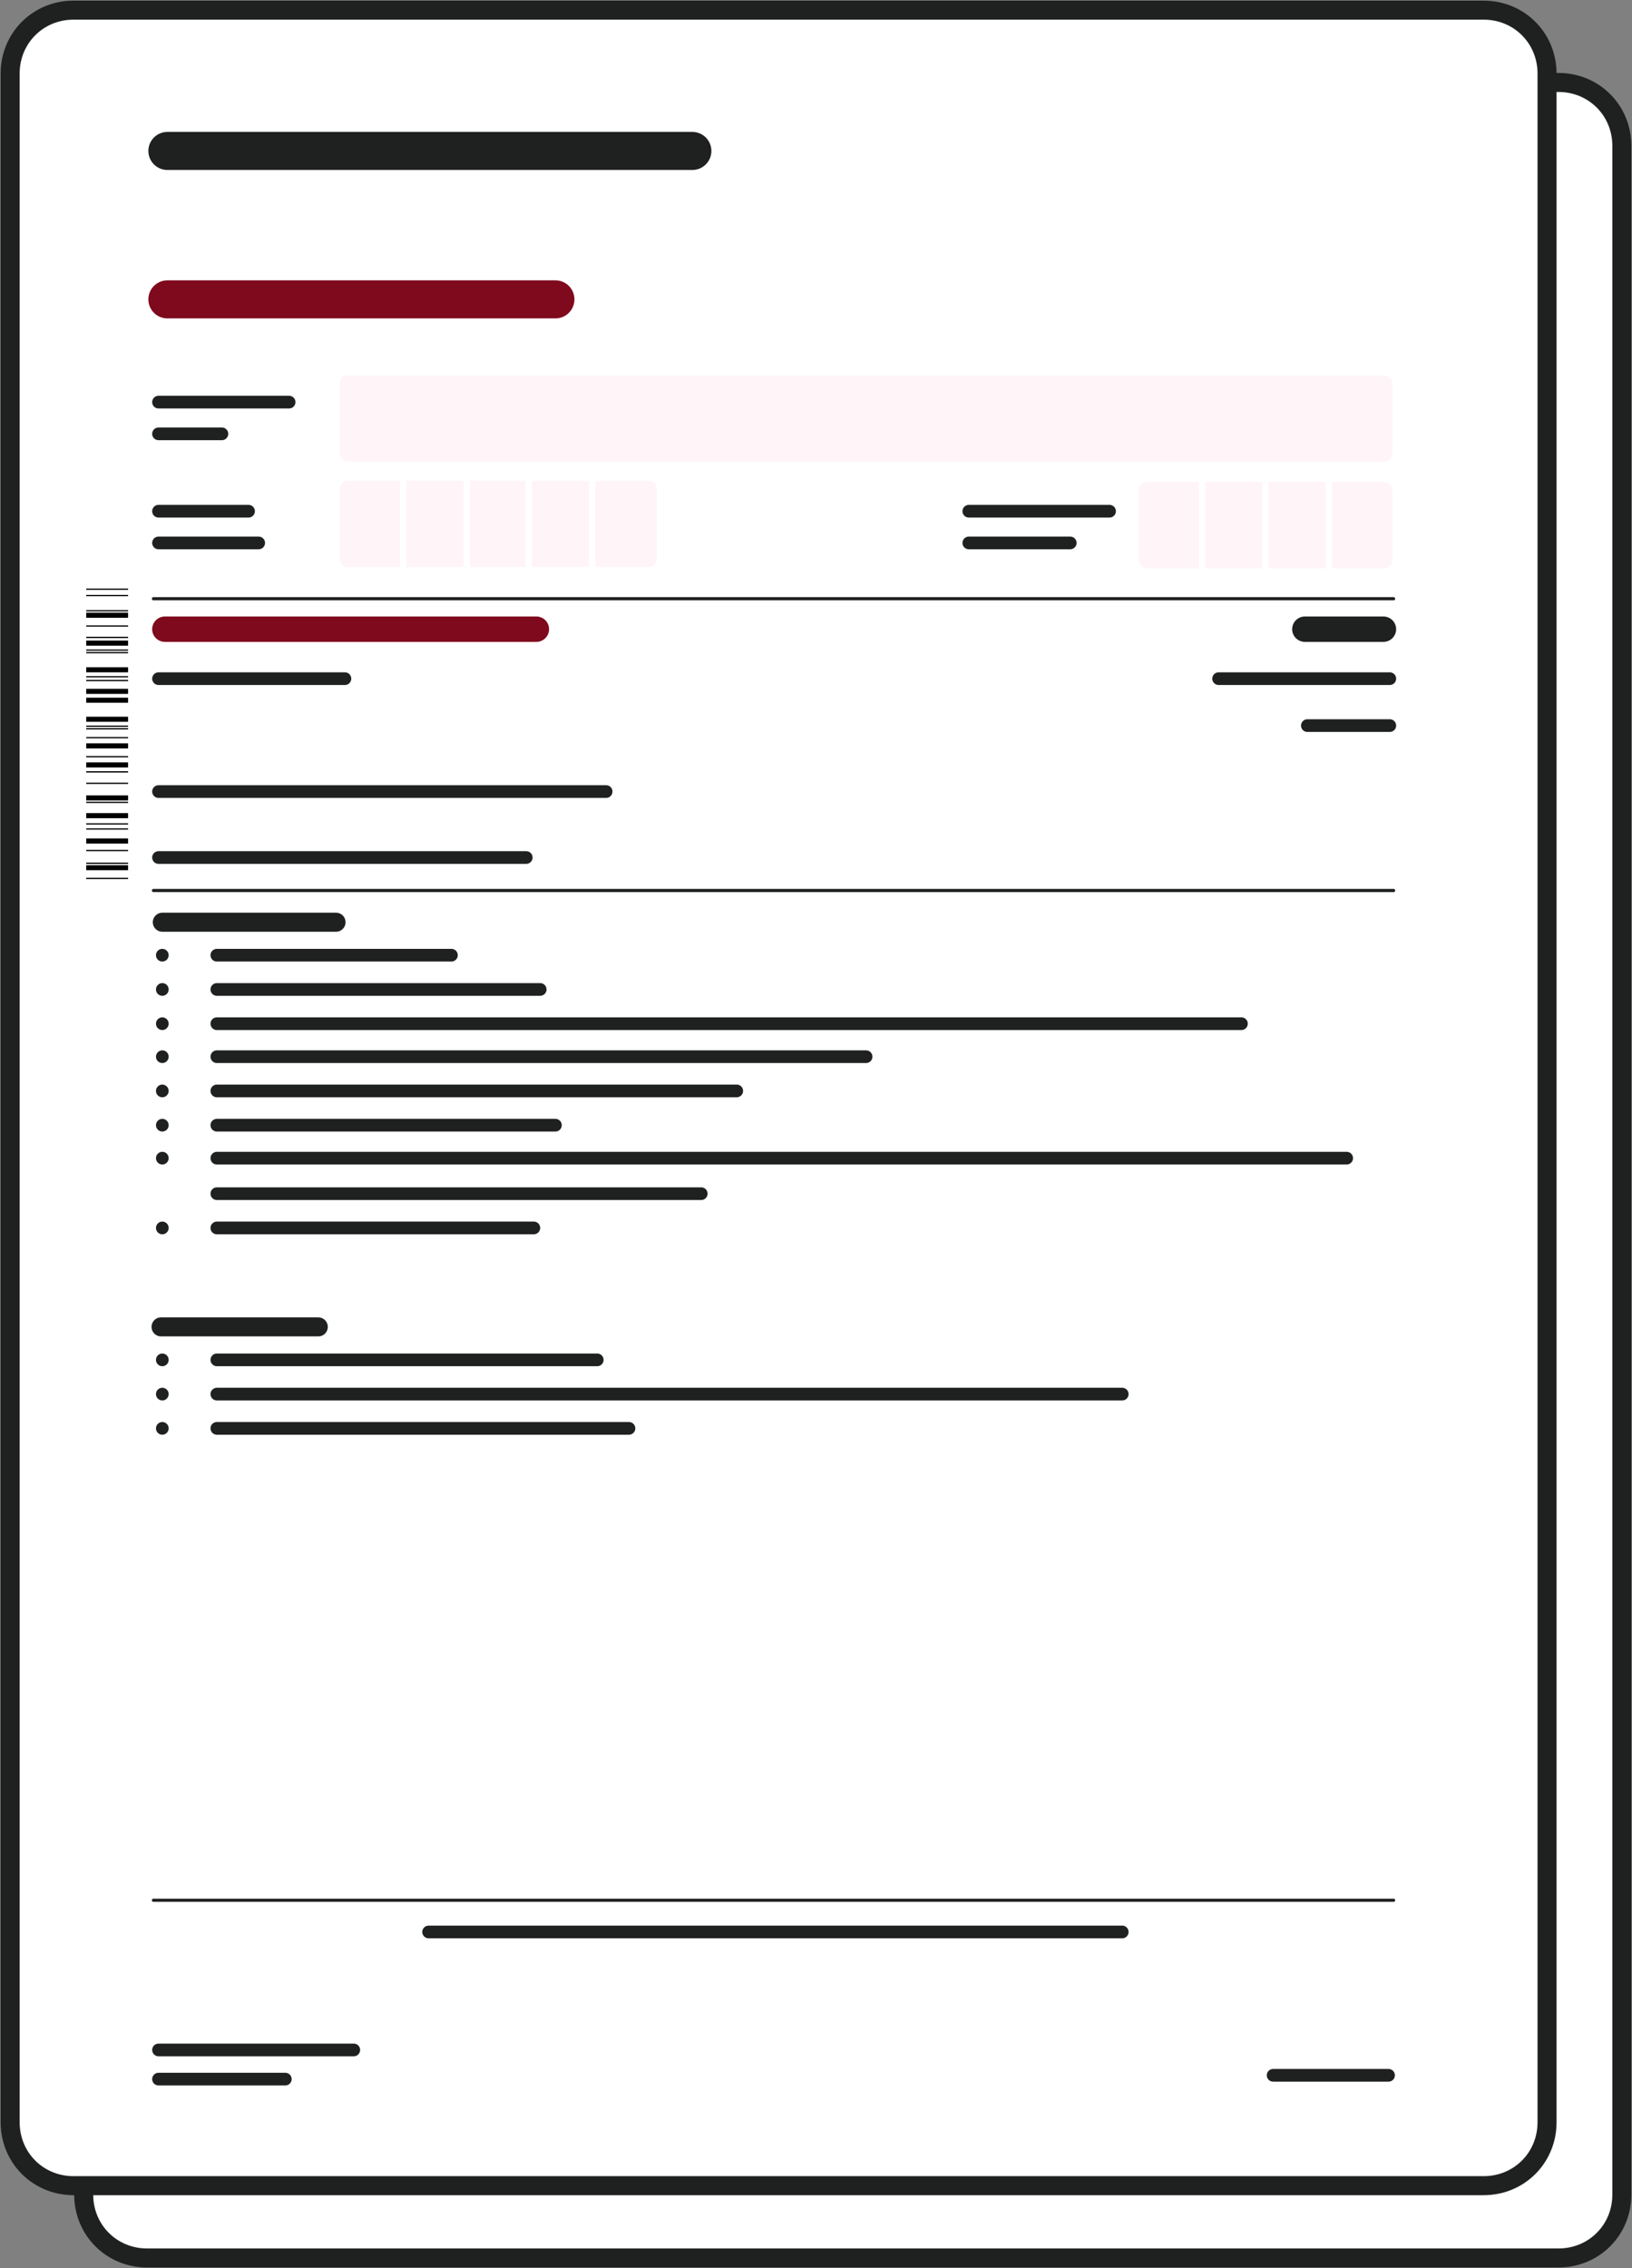 <?xml version="1.0" encoding="utf-8"?>
<!-- Generator: Adobe Illustrator 28.1.0, SVG Export Plug-In . SVG Version: 6.00 Build 0)  -->
<svg version="1.1" id="Layer_2_00000065790160804765842540000010382609202962492841_"
	 xmlns="http://www.w3.org/2000/svg" xmlns:xlink="http://www.w3.org/1999/xlink" x="0px" y="0px" viewBox="0 0 128.7 178.8"
	 style="enable-background:new 0 0 128.7 178.8;" xml:space="preserve">
<rect x="0" y="0" width="128.7" height="178.8" fill="#808080" stroke="none"/>
<style type="text/css">
	.st0{fill:#FFFFFF;stroke:#1F2121;stroke-width:1.5;stroke-miterlimit:10;}
	.st1{fill:none;stroke:#7F091D;stroke-width:3;stroke-linecap:round;stroke-miterlimit:10;}
	.st2{fill:none;stroke:#1F2121;stroke-linecap:round;stroke-linejoin:round;}
	.st3{fill:none;stroke:#1F2121;stroke-width:1.5;stroke-linecap:round;stroke-linejoin:round;}
	.st4{fill:none;stroke:#7F091D;stroke-width:2;stroke-linecap:round;stroke-linejoin:round;}
	.st5{fill:none;stroke:#1F2121;stroke-width:2;stroke-linecap:round;stroke-linejoin:round;}
	.st6{fill:#FFF4F7;}
	.st7{fill:none;stroke:#FFFFFF;stroke-width:0.5;stroke-miterlimit:10;}
	.st8{fill:none;stroke:#1F2121;stroke-width:0.25;stroke-linecap:round;stroke-linejoin:round;}
	.st9{fill:none;stroke:#1F2121;stroke-width:3;stroke-linecap:round;stroke-linejoin:round;}
</style>
<g id="Layer_1-2">
	<g>
		<path class="st0" d="M11.6,6.5h111.3c2.8,0,5,2.2,5,5V173c0,2.8-2.2,5-5,5H11.6c-2.8,0-5-2.2-5-5V11.5C6.6,8.7,8.9,6.5,11.6,6.5z"
			/>
		<path class="st0" d="M5.8,0.8H117c2.8,0,5,2.2,5,5v161.5c0,2.8-2.2,5-5,5H5.8c-2.8,0-5-2.2-5-5V5.8C0.8,3,3,0.8,5.8,0.8z"/>
		<line class="st1" x1="13.2" y1="23.6" x2="43.8" y2="23.6"/>
		<line class="st2" x1="12.5" y1="31.7" x2="22.8" y2="31.7"/>
		<line class="st2" x1="12.5" y1="34.2" x2="17.5" y2="34.2"/>
		<line class="st2" x1="12.5" y1="40.3" x2="19.6" y2="40.3"/>
		<line class="st2" x1="12.5" y1="42.8" x2="20.4" y2="42.8"/>
		<line class="st2" x1="12.5" y1="53.5" x2="27.2" y2="53.5"/>
		<line class="st2" x1="96.1" y1="53.5" x2="109.6" y2="53.5"/>
		<line class="st2" x1="103.1" y1="57.2" x2="109.6" y2="57.2"/>
		<line class="st2" x1="12.5" y1="62.4" x2="47.8" y2="62.4"/>
		<line class="st2" x1="12.5" y1="67.6" x2="41.5" y2="67.6"/>
		<line class="st2" x1="17.1" y1="75.3" x2="35.6" y2="75.3"/>
		<line class="st2" x1="12.8" y1="75.3" x2="12.8" y2="75.3"/>
		<line class="st2" x1="17.1" y1="78" x2="42.6" y2="78"/>
		<line class="st2" x1="12.8" y1="78" x2="12.8" y2="78"/>
		<line class="st2" x1="17.1" y1="80.7" x2="97.9" y2="80.7"/>
		<line class="st2" x1="12.8" y1="80.7" x2="12.8" y2="80.7"/>
		<line class="st2" x1="17.1" y1="83.3" x2="68.3" y2="83.3"/>
		<line class="st2" x1="12.8" y1="83.3" x2="12.8" y2="83.3"/>
		<line class="st2" x1="17.1" y1="86" x2="58.1" y2="86"/>
		<line class="st2" x1="12.8" y1="86" x2="12.8" y2="86"/>
		<line class="st2" x1="17.1" y1="88.7" x2="43.8" y2="88.7"/>
		<line class="st2" x1="12.8" y1="88.7" x2="12.8" y2="88.7"/>
		<line class="st2" x1="17.1" y1="91.3" x2="106.2" y2="91.3"/>
		<line class="st2" x1="12.8" y1="91.3" x2="12.8" y2="91.3"/>
		<line class="st2" x1="17.1" y1="96.8" x2="42.1" y2="96.8"/>
		<line class="st2" x1="17.1" y1="94.1" x2="55.3" y2="94.1"/>
		<line class="st2" x1="12.8" y1="96.8" x2="12.8" y2="96.8"/>
		<line class="st3" x1="12.8" y1="72.7" x2="26.5" y2="72.7"/>
		<line class="st2" x1="17.1" y1="107.2" x2="47.1" y2="107.2"/>
		<line class="st2" x1="12.8" y1="107.2" x2="12.8" y2="107.2"/>
		<line class="st2" x1="17.1" y1="109.9" x2="88.5" y2="109.9"/>
		<line class="st2" x1="12.8" y1="109.9" x2="12.8" y2="109.9"/>
		<line class="st2" x1="17.1" y1="112.6" x2="49.6" y2="112.6"/>
		<line class="st2" x1="33.8" y1="152.3" x2="88.5" y2="152.3"/>
		<line class="st2" x1="12.5" y1="161.6" x2="27.9" y2="161.6"/>
		<line class="st2" x1="12.5" y1="163.9" x2="22.5" y2="163.9"/>
		<line class="st2" x1="12.8" y1="112.6" x2="12.8" y2="112.6"/>
		<line class="st3" x1="12.7" y1="104.6" x2="25.1" y2="104.6"/>
		<line class="st4" x1="13" y1="49.6" x2="42.3" y2="49.6"/>
		<line class="st5" x1="102.9" y1="49.6" x2="109.1" y2="49.6"/>
		<line class="st2" x1="76.4" y1="40.3" x2="87.5" y2="40.3"/>
		<line class="st2" x1="76.4" y1="42.8" x2="84.4" y2="42.8"/>
		<path class="st6" d="M27.4,29.6h81.8c0.3,0,0.6,0.3,0.6,0.6v5.6c0,0.3-0.3,0.6-0.6,0.6H27.4c-0.3,0-0.6-0.3-0.6-0.6v-5.6
			C26.8,29.8,27,29.6,27.4,29.6z"/>
		<path class="st6" d="M27.4,37.9h23.8c0.3,0,0.6,0.3,0.6,0.6v5.6c0,0.3-0.3,0.6-0.6,0.6H27.4c-0.3,0-0.6-0.3-0.6-0.6v-5.6
			C26.8,38.2,27,37.9,27.4,37.9z"/>
		<line class="st7" x1="31.8" y1="44.8" x2="31.8" y2="37.9"/>
		<line class="st7" x1="36.8" y1="37.9" x2="36.8" y2="44.8"/>
		<line class="st7" x1="41.7" y1="44.8" x2="41.7" y2="37.9"/>
		<line class="st7" x1="46.7" y1="37.9" x2="46.7" y2="44.8"/>
		<path class="st6" d="M90.4,38h18.8c0.3,0,0.6,0.3,0.6,0.6v5.6c0,0.3-0.3,0.6-0.6,0.6H90.4c-0.3,0-0.6-0.3-0.6-0.6v-5.6
			C89.8,38.3,90.1,38,90.4,38z"/>
		<line class="st7" x1="94.8" y1="44.9" x2="94.8" y2="38"/>
		<line class="st7" x1="99.8" y1="38" x2="99.8" y2="44.9"/>
		<line class="st7" x1="104.8" y1="44.9" x2="104.8" y2="38"/>
		<line class="st8" x1="109.9" y1="70.2" x2="12.1" y2="70.2"/>
		<line class="st8" x1="109.9" y1="149.8" x2="12.1" y2="149.8"/>
		<line class="st8" x1="12.1" y1="47.2" x2="109.9" y2="47.2"/>
		<line class="st2" x1="100.4" y1="163.6" x2="109.5" y2="163.6"/>
		<path d="M6.8,69.2v0.1h3.3v-0.1H6.8z M6.8,68.2v0.4h3.3v-0.4H6.8z M6.8,68v0.1h3.3V68H6.8z M6.8,67v0.1h3.3V67H6.8z M6.8,66.1v0.4
			h3.3v-0.4H6.8z M6.8,65.3v0.1h3.3v-0.1H6.8z M6.8,64.9V65h3.3v-0.1H6.8z M6.8,64.1v0.4h3.3v-0.4H6.8z M6.8,63.2v0.1h3.3v-0.1H6.8z
			 M6.8,62.7v0.4h3.3v-0.4H6.8z M6.8,61.7v0.1h3.3v-0.1H6.8z M6.8,60.8v0.1h3.3v-0.1H6.8z M6.8,60.1v0.4h3.3v-0.4H6.8z M6.8,59.6
			v0.1h3.3v-0.1H6.8z M6.8,58.6V59h3.3v-0.4H6.8z M6.8,58.1v0.1h3.3v-0.1H6.8z M6.8,57.4v0.1h3.3v-0.1H6.8z M6.8,57.2v0.1h3.3v-0.1
			H6.8z M6.8,56.5v0.4h3.3v-0.4H6.8z M6.8,55v0.4h3.3V55H6.8z M6.8,54.3v0.4h3.3v-0.4H6.8z M6.8,53.6v0.1h3.3v-0.1H6.8z M6.8,53.3
			v0.1h3.3v-0.1H6.8z M6.8,52.6V53h3.3v-0.4H6.8z M6.8,51.4v0.1h3.3v-0.1H6.8z M6.8,51.2v0.1h3.3v-0.1H6.8z M6.8,50.5v0.4h3.3v-0.4
			H6.8z M6.8,50.2v0.1h3.3v-0.1H6.8z M6.8,49.3v0.1h3.3v-0.1H6.8z M6.8,48.3v0.4h3.3v-0.4H6.8z M6.8,48.1v0.1h3.3v-0.1H6.8z
			 M6.8,46.9V47h3.3v-0.1H6.8z M6.8,46.4v0.1h3.3v-0.1H6.8z"/>
	</g>
</g>
<line class="st9" x1="13.2" y1="11.9" x2="54.6" y2="11.9"/>
</svg>
